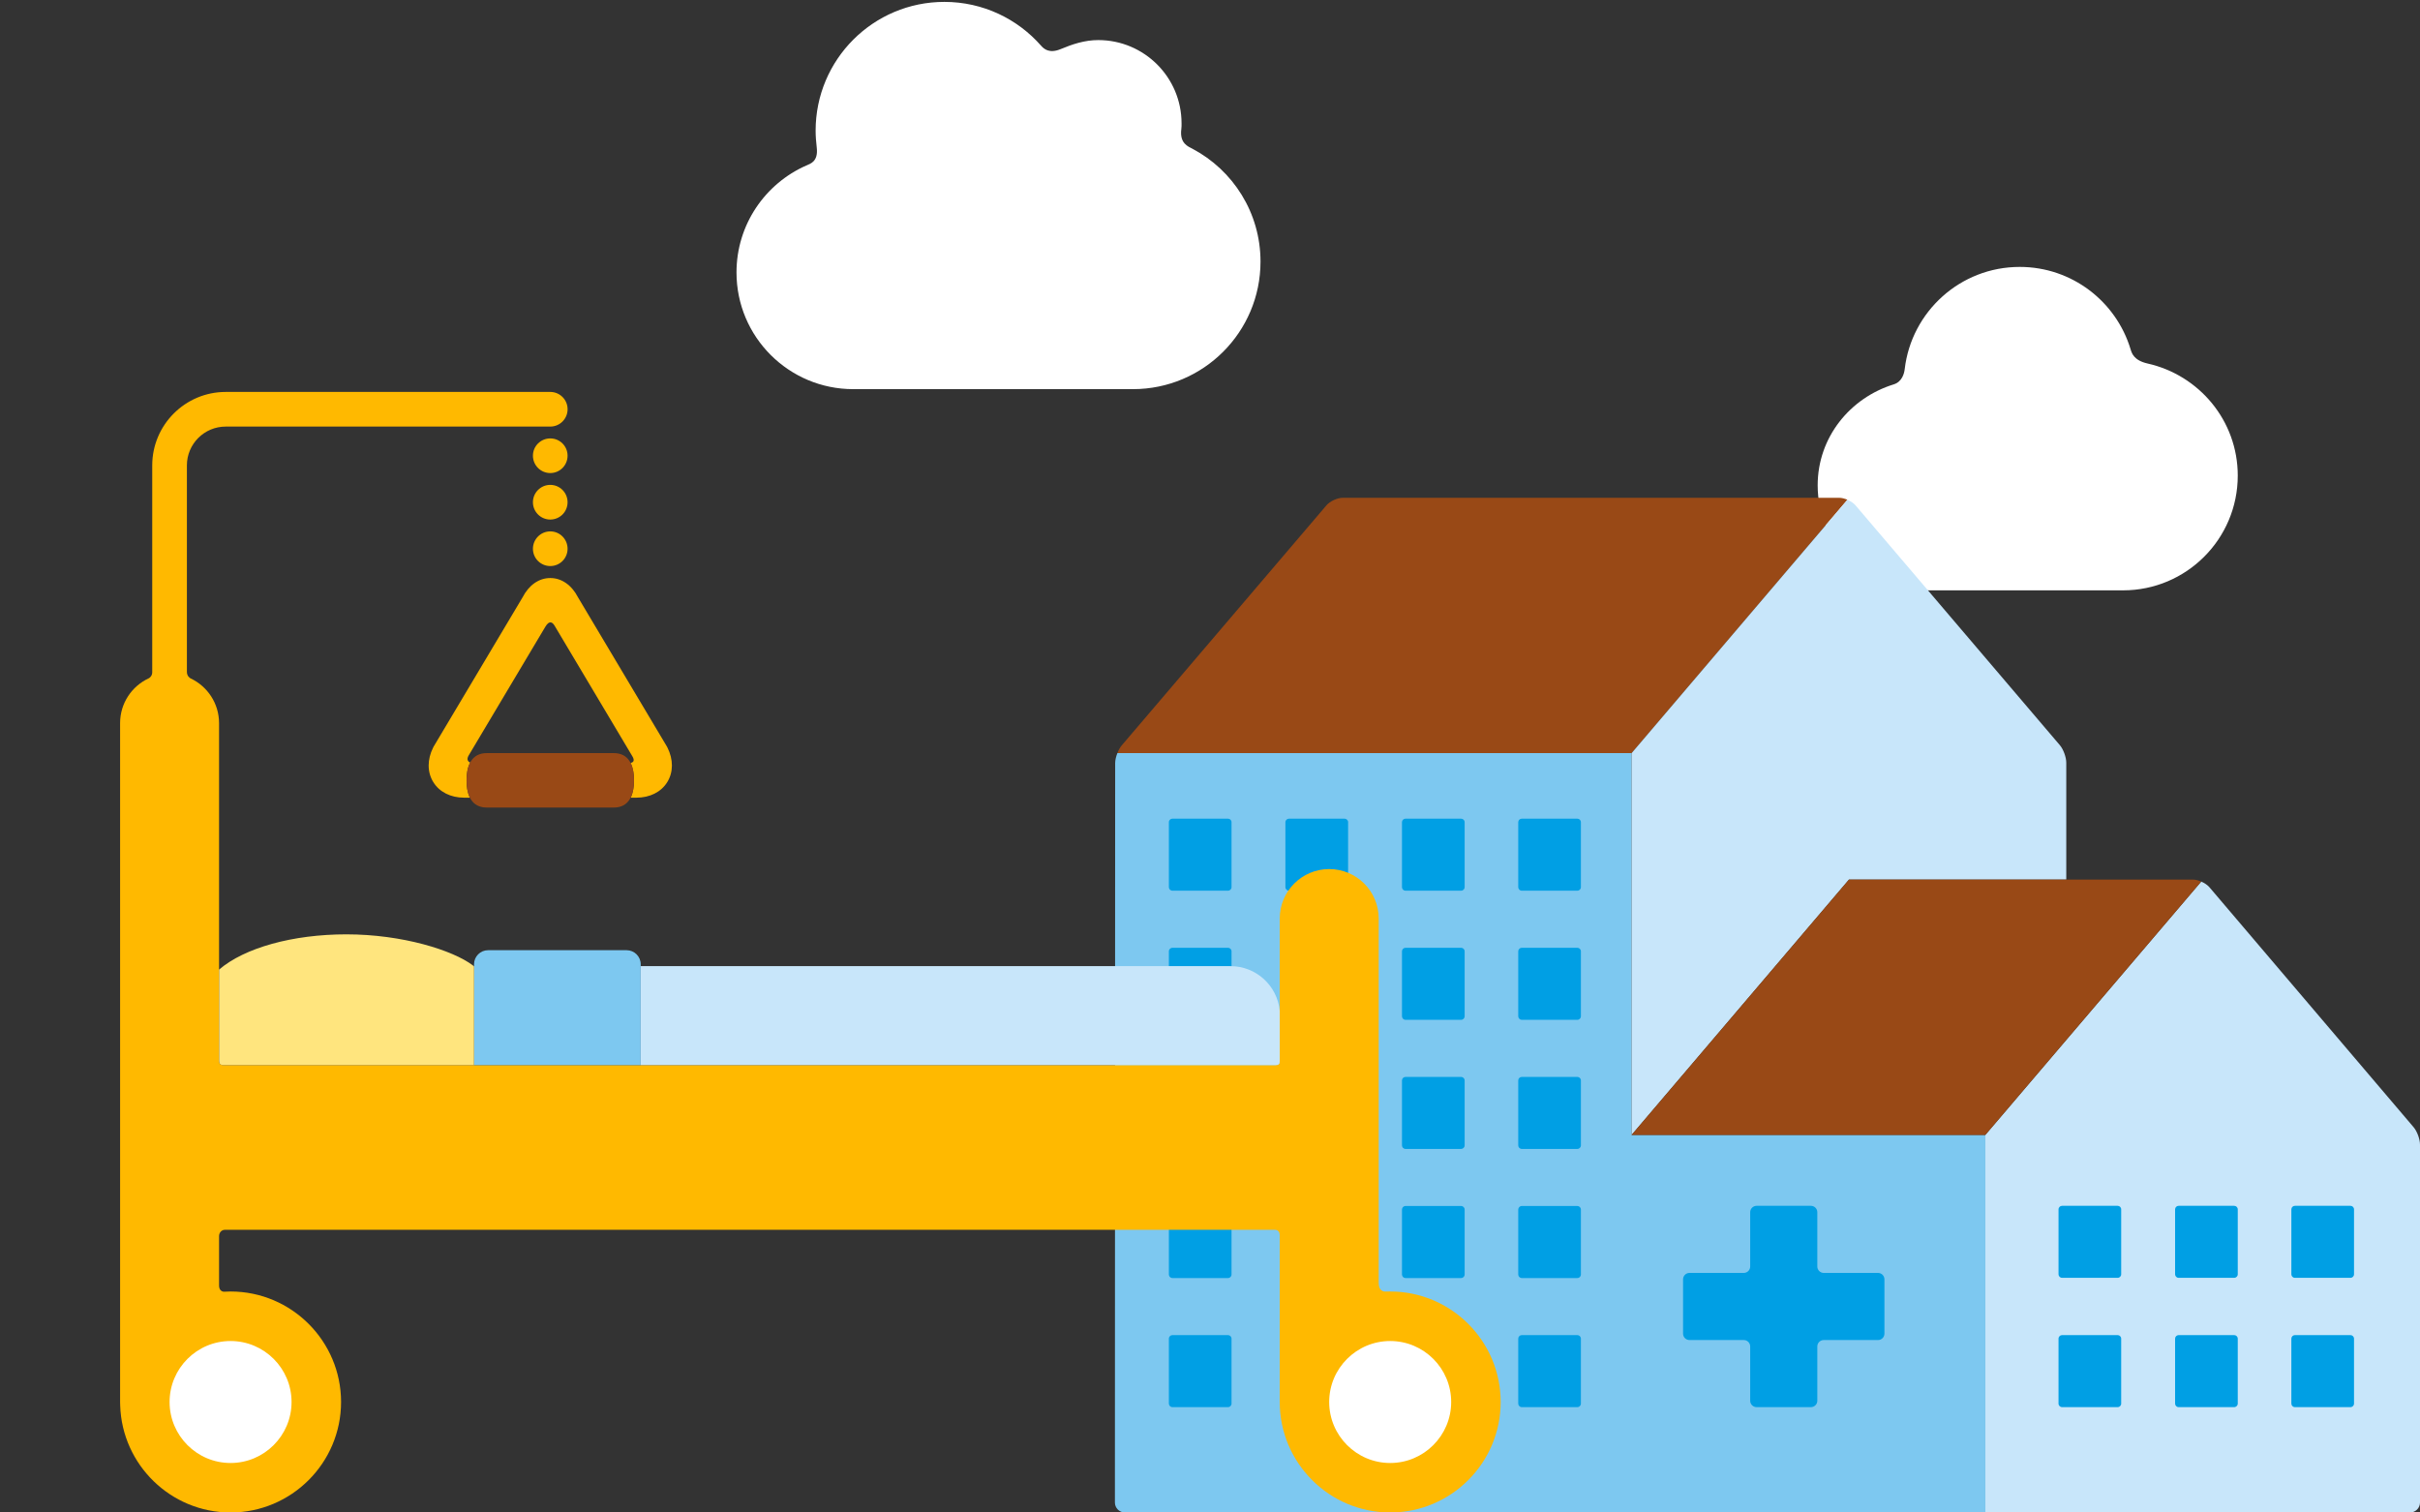 <?xml version="1.0" encoding="utf-8"?>
<!-- Generator: Adobe Illustrator 16.0.0, SVG Export Plug-In . SVG Version: 6.00 Build 0)  -->
<!DOCTYPE svg PUBLIC "-//W3C//DTD SVG 1.1//EN" "http://www.w3.org/Graphics/SVG/1.1/DTD/svg11.dtd">
<svg version="1.1" id="Lager_1" xmlns="http://www.w3.org/2000/svg" xmlns:xlink="http://www.w3.org/1999/xlink" x="0px" y="0px"
	 viewBox="0 0 1280 800" enable-background="new 0 0 1280 800" xml:space="preserve">
<rect x="0" y="0" width="1280" height="800" fill="#333333" stroke="none"/>
<path fill="#FFFFFF" d="M1126.896,184.673c-7.615-25.167-30.973-43.493-58.621-43.493c-31.402,0-57.275,23.635-60.832,54.079
	c-0.26,2.231-1.348,6.681-5.824,8.054c-23.08,7.119-40.209,28.031-40.209,53.395c0,30.674,24.869,55.543,55.553,55.543
	c23.123,0,81.904,0,105.953,0c33.52,0,60.693-27.174,60.693-60.694c0-29.052-20.453-53.165-47.678-59.282
	C1128.59,190.623,1127.533,186.774,1126.896,184.673z"/>
<path fill="#FFFFFF" d="M624.844,68.17c0.132-0.961,0.107-1.949,0.107-2.938c0-24.315-19.727-44.034-44.051-44.034
	c-7.141,0-13.665,2.163-19.828,4.752c-5.987,2.507-8.868-0.007-10.396-1.751C538.2,9.981,519.899,1,499.499,1
	c-37.606,0-68.095,30.493-68.095,68.101c0,3.009,0.248,5.967,0.589,8.884c0.886,7.487-3.31,8.58-5.523,9.555
	c-21.732,9.563-36.914,31.287-36.914,56.556c0,34.1,27.643,61.734,61.755,61.734c34.106,0,110.667,0,147.928,0
	c37.275,0,67.478-30.212,67.478-67.465c0-25.868-14.564-48.332-35.937-59.654C628.498,77.501,623.784,75.89,624.844,68.17z"/>
<g>
	<g>
		<path fill="#7DC8F0" d="M863.001,600.287v-2.247V398.343H591.014c-0.72,1.783-1.16,3.691-1.176,5.25l-0.072,195.606
			l-0.059,195.528c-0.016,2.893,2.365,5.272,5.272,5.272h455.126V600.287H863.001z"/>
		<path fill="#C8E6FA" d="M1168.6,469.265c-1.014-1.175-2.6-2.232-4.318-2.974l-109.138,128.092l-5.038,5.904V800h224.637
			c2.894,0,5.258-2.38,5.258-5.272V605.456c0-2.907-1.527-7.093-3.407-9.281L1168.6,469.265z"/>
		<path fill="#994916" d="M591.014,398.343h271.987l114.14-134.013c-1.483-0.638-3.04-1.036-4.406-1.036H710.271
			c-2.893,0-6.813,1.799-8.694,4.003l-54.151,63.514l-54.165,63.513C592.395,395.353,591.602,396.792,591.014,398.343z"/>
		<path fill="#C8E6FA" d="M977.141,264.33l-114.14,134.013V598.04v2.247l114.962-135.046h114.94v-5.259v-56.581
			c0-2.9-1.527-7.065-3.407-9.275L981.43,267.29C980.415,266.116,978.83,265.058,977.141,264.33z"/>
	</g>
	<path fill="#009FE4" d="M651.392,469.249c0,1.029-0.837,1.865-1.865,1.865h-29.418c-1.014,0-1.865-0.836-1.865-1.865v-34.367
		c0-1.027,0.852-1.864,1.865-1.864h29.418c1.028,0,1.865,0.837,1.865,1.864V469.249z"/>
	<path fill="#009FE4" d="M651.392,537.529c0,1.043-0.837,1.88-1.865,1.88h-29.418c-1.014,0-1.865-0.837-1.865-1.88v-34.354
		c0-1.027,0.852-1.865,1.865-1.865h29.418c1.028,0,1.865,0.838,1.865,1.865V537.529z"/>
	<path fill="#009FE4" d="M713.047,469.249c0,1.029-0.852,1.865-1.879,1.865h-29.404c-1.027,0-1.88-0.836-1.88-1.865v-34.367
		c0-1.027,0.853-1.864,1.88-1.864h29.404c1.027,0,1.879,0.837,1.879,1.864V469.249z"/>
	<path fill="#009FE4" d="M774.688,469.249c0,1.029-0.838,1.865-1.88,1.865h-29.402c-1.029,0-1.865-0.836-1.865-1.865v-34.367
		c0-1.027,0.836-1.864,1.865-1.864h29.402c1.042,0,1.88,0.837,1.88,1.864V469.249z"/>
	<path fill="#009FE4" d="M836.183,469.249c0,1.029-0.853,1.865-1.865,1.865H804.9c-1.029,0-1.865-0.836-1.865-1.865v-34.367
		c0-1.027,0.836-1.864,1.865-1.864h29.417c1.013,0,1.865,0.837,1.865,1.864V469.249z"/>
	<path fill="#009FE4" d="M713.047,537.529c0,1.043-0.852,1.88-1.879,1.88h-29.404c-1.027,0-1.88-0.837-1.88-1.88v-34.354
		c0-1.027,0.853-1.865,1.88-1.865h29.404c1.027,0,1.879,0.838,1.879,1.865V537.529z"/>
	<path fill="#009FE4" d="M774.688,537.529c0,1.043-0.838,1.88-1.88,1.88h-29.402c-1.029,0-1.865-0.837-1.865-1.88v-34.354
		c0-1.027,0.836-1.865,1.865-1.865h29.402c1.042,0,1.88,0.838,1.88,1.865V537.529z"/>
	<path fill="#009FE4" d="M836.183,537.529c0,1.043-0.853,1.88-1.865,1.88H804.9c-1.029,0-1.865-0.837-1.865-1.88v-34.354
		c0-1.027,0.836-1.865,1.865-1.865h29.417c1.013,0,1.865,0.838,1.865,1.865V537.529z"/>
	<path fill="#009FE4" d="M651.392,605.823c0,1.044-0.837,1.88-1.865,1.88h-29.418c-1.014,0-1.865-0.836-1.865-1.88v-34.353
		c0-1.027,0.852-1.851,1.865-1.851h29.418c1.028,0,1.865,0.823,1.865,1.851V605.823z"/>
	<path fill="#009FE4" d="M713.047,605.823c0,1.044-0.852,1.88-1.879,1.88h-29.404c-1.027,0-1.88-0.836-1.88-1.88v-34.353
		c0-1.027,0.853-1.851,1.88-1.851h29.404c1.027,0,1.879,0.823,1.879,1.851V605.823z"/>
	<path fill="#009FE4" d="M774.688,605.823c0,1.044-0.838,1.88-1.88,1.88h-29.402c-1.029,0-1.865-0.836-1.865-1.88v-34.353
		c0-1.027,0.836-1.851,1.865-1.851h29.402c1.042,0,1.88,0.823,1.88,1.851V605.823z"/>
	<path fill="#009FE4" d="M836.183,605.823c0,1.044-0.853,1.88-1.865,1.88H804.9c-1.029,0-1.865-0.836-1.865-1.88v-34.353
		c0-1.027,0.836-1.851,1.865-1.851h29.417c1.013,0,1.865,0.823,1.865,1.851V605.823z"/>
	<path fill="#009FE4" d="M651.392,674.133c0,1.014-0.837,1.865-1.865,1.865h-29.418c-1.014,0-1.865-0.852-1.865-1.865v-34.368
		c0-1.027,0.852-1.88,1.865-1.88h29.418c1.028,0,1.865,0.853,1.865,1.88V674.133z"/>
	<path fill="#009FE4" d="M713.047,674.133c0,1.014-0.852,1.865-1.879,1.865h-29.404c-1.027,0-1.88-0.852-1.88-1.865v-34.368
		c0-1.027,0.853-1.88,1.88-1.88h29.404c1.027,0,1.879,0.853,1.879,1.88V674.133z"/>
	<path fill="#009FE4" d="M774.688,674.133c0,1.014-0.838,1.865-1.88,1.865h-29.402c-1.029,0-1.865-0.852-1.865-1.865v-34.368
		c0-1.027,0.836-1.88,1.865-1.88h29.402c1.042,0,1.88,0.853,1.88,1.88V674.133z"/>
	<path fill="#009FE4" d="M713.047,742.412c0,1.027-0.852,1.865-1.879,1.865h-29.404c-1.027,0-1.88-0.838-1.88-1.865V708.06
		c0-1.027,0.853-1.88,1.88-1.88h29.404c1.027,0,1.879,0.853,1.879,1.88V742.412z"/>
	<path fill="#009FE4" d="M774.688,742.412c0,1.027-0.838,1.865-1.88,1.865h-29.402c-1.029,0-1.865-0.838-1.865-1.865V708.06
		c0-1.027,0.836-1.88,1.865-1.88h29.402c1.042,0,1.88,0.853,1.88,1.88V742.412z"/>
	<path fill="#009FE4" d="M836.183,674.133c0,1.014-0.853,1.865-1.865,1.865H804.9c-1.029,0-1.865-0.852-1.865-1.865v-34.368
		c0-1.027,0.836-1.88,1.865-1.88h29.417c1.013,0,1.865,0.853,1.865,1.88V674.133z"/>
	<path fill="#009FE4" d="M651.392,742.412c0,1.027-0.837,1.865-1.865,1.865h-29.418c-1.014,0-1.865-0.838-1.865-1.865V708.06
		c0-1.042,0.852-1.88,1.865-1.88h29.418c1.028,0,1.865,0.838,1.865,1.88V742.412z"/>
	<path fill="#009FE4" d="M836.183,742.412c0,1.027-0.853,1.865-1.865,1.865H804.9c-1.029,0-1.865-0.838-1.865-1.865V708.06
		c0-1.042,0.836-1.88,1.865-1.88h29.417c1.013,0,1.865,0.838,1.865,1.88V742.412z"/>
	<path fill="#009FE4" d="M1121.954,674.029c0,1.014-0.838,1.852-1.865,1.852h-29.418c-1.014,0-1.866-0.838-1.866-1.852v-34.366
		c0-1.044,0.853-1.865,1.866-1.865h29.418c1.027,0,1.865,0.821,1.865,1.865V674.029z"/>
	<path fill="#009FE4" d="M1183.609,674.029c0,1.014-0.853,1.852-1.88,1.852h-29.402c-1.029,0-1.865-0.838-1.865-1.852v-34.366
		c0-1.044,0.836-1.865,1.865-1.865h29.402c1.027,0,1.88,0.821,1.88,1.865V674.029z"/>
	<path fill="#009FE4" d="M1245.104,674.029c0,1.014-0.851,1.852-1.865,1.852h-29.417c-1.029,0-1.865-0.838-1.865-1.852v-34.366
		c0-1.044,0.836-1.865,1.865-1.865h29.417c1.015,0,1.865,0.821,1.865,1.865V674.029z"/>
	<path fill="#009FE4" d="M1121.954,742.412c0,1.027-0.838,1.865-1.865,1.865h-29.418c-1.014,0-1.866-0.838-1.866-1.865V708.06
		c0-1.042,0.853-1.88,1.866-1.88h29.418c1.027,0,1.865,0.838,1.865,1.88V742.412z"/>
	<path fill="#009FE4" d="M1183.609,742.412c0,1.027-0.853,1.865-1.88,1.865h-29.402c-1.029,0-1.865-0.838-1.865-1.865V708.06
		c0-1.042,0.836-1.88,1.865-1.88h29.402c1.027,0,1.88,0.838,1.88,1.88V742.412z"/>
	<path fill="#009FE4" d="M1245.104,742.412c0,1.027-0.851,1.865-1.865,1.865h-29.417c-1.029,0-1.865-0.838-1.865-1.865V708.06
		c0-1.042,0.836-1.88,1.865-1.88h29.417c1.015,0,1.865,0.838,1.865,1.88V742.412z"/>
	<path fill="#009FE4" d="M964.599,673.28c-1.851,0-3.378-1.526-3.378-3.378v-28.727c0-1.865-1.528-3.378-3.394-3.378H929.1
		c-1.851,0-3.378,1.513-3.378,3.378v28.727c0,1.852-1.527,3.378-3.378,3.378h-28.734c-1.865,0-3.394,1.527-3.394,3.393v28.743
		c0,1.85,1.528,3.378,3.394,3.378h28.734c1.851,0,3.378,1.513,3.378,3.378v28.728c0,1.865,1.527,3.378,3.378,3.378h28.728
		c1.865,0,3.394-1.513,3.394-3.378v-28.728c0-1.865,1.527-3.378,3.378-3.378h28.728c1.879,0,3.393-1.528,3.393-3.378v-28.743
		c0-1.865-1.514-3.393-3.393-3.393H964.599z"/>
	<g>
		<path fill="#994916" d="M863.001,600.287h187.104l114.176-133.996c-1.468-0.639-3.025-1.05-4.377-1.05h-61.729H977.963
			L863.001,600.287z"/>
	</g>
</g>
<g>
	<g>
		<path fill="#FFB900" d="M229.114,395.376c0.101-0.217,0.195-0.405,0.317-0.593l46.982-78.849
			c3.348-6.494,8.67-10.196,14.65-10.196c5.965,0,11.31,3.702,14.657,10.196l46.981,78.849c0.109,0.188,0.217,0.376,0.318,0.593
			c3.189,6.377,3.167,13.045-0.072,18.295c-3.232,5.235-9.198,8.243-16.328,8.243h-3.051c1.265-2.488,1.778-5.698,1.778-9.168
			c0-3.501-0.535-6.726-1.815-9.229c1.772-0.289,2.134-1.489,0.983-3.442c-8.504-14.26-40.111-67.265-41.102-69
			c-1.143-1.996-2.813-3.152-4.931,0.376c-1.801,2.993-31.782,53.352-40.575,68.104c-1.136,1.895-0.607,3.225,0.81,3.761
			c-1.367,2.53-1.946,5.828-1.946,9.43c0,3.47,0.528,6.68,1.787,9.168h-3.052c-7.145,0-13.096-3.008-16.321-8.243
			C225.939,408.422,225.911,401.754,229.114,395.376z"/>
	</g>
	<g>
		<path fill="#FFB900" d="M291.056,299.403L291.056,299.403c-5.054,0-9.176-4.093-9.176-9.14l0,0c0-5.077,4.122-9.198,9.176-9.198
			l0,0c5.07,0,9.148,4.121,9.148,9.198C300.204,295.311,296.126,299.403,291.056,299.403z M291.056,274.803L291.056,274.803
			c-5.054,0-9.176-4.092-9.176-9.155l0,0c0-5.062,4.122-9.183,9.176-9.183l0,0c5.07,0,9.148,4.121,9.148,9.183
			C300.204,270.71,296.126,274.803,291.056,274.803z M291.056,250.217L291.056,250.217c-5.054,0-9.176-4.107-9.176-9.183l0,0
			c0-5.063,4.122-9.141,9.176-9.141l0,0c5.07,0,9.148,4.078,9.148,9.141C300.204,246.109,296.126,250.217,291.056,250.217z"/>
	</g>
	<path fill="#FFB900" d="M80.52,355.576c0-1.836,0-109.423,0-109.423c0-21.419,17.441-38.846,38.846-38.846h171.699
		c5.055,0,9.147,4.107,9.147,9.155c0,5.061-4.092,9.169-9.147,9.169H119.365c-11.302,0-20.507,9.198-20.507,20.522
		c0,0,0,107.08,0,109.206c0,2.14,1.359,3.181,2.003,3.485c8.851,4.18,14.997,13.189,15.005,23.646c0,0,0,176.738,0,178.475
		c0,1.705,0.737,2.399,2.314,2.399c1.526,0,518.932,0,556.547,0c1.404,0,2.155-0.435,2.155-2.14c0-1.708,0-75.393,0-75.393
		c0-14.448,11.715-26.165,26.162-26.165c14.464,0,26.186,11.717,26.186,26.165c0,0,0,188.518,0,192.741
		c0,4.222,2.51,4.641,3.768,4.584c0.768-0.014,1.548-0.044,2.308-0.044c32.229,0,58.435,26.235,58.435,58.442
		c0,32.224-26.206,58.443-58.435,58.443c-32.215,0-58.423-26.22-58.423-58.443c0,0,0-85.994,0-88.062
		c0-2.068-1.004-3.021-2.725-3.021c-1.649,0-510.066,0-555.11,0c-2.09,0-3.182,1.72-3.182,3.369c0,1.271,0,18.656,0,26.162
		c0,2.632,1.793,3.269,2.682,3.226c1.113-0.072,2.264-0.116,3.406-0.116c32.223,0,58.443,26.235,58.443,58.442
		c0,32.224-26.221,58.443-58.443,58.443c-31.601,0-57.394-25.208-58.385-56.577c-0.029-0.564-0.05-1.157-0.05-1.866V382.491
		c0-10.53,6.211-19.567,15.15-23.719C79.29,358.497,80.52,357.398,80.52,355.576z"/>
	<path fill="#FFFFFF" d="M735.305,773.823c17.794,0,32.265-14.477,32.265-32.267c0-17.789-14.471-32.252-32.265-32.252
		c-17.782,0-32.261,14.463-32.261,32.252C703.044,759.347,717.522,773.823,735.305,773.823z"/>
	<path fill="#FFFFFF" d="M121.954,773.823c17.782,0,32.258-14.477,32.258-32.267c0-17.789-14.477-32.252-32.258-32.252
		c-17.789,0-32.258,14.463-32.258,32.252C89.696,759.347,104.165,773.823,121.954,773.823z"/>
	<g>
		<path fill="#7DC8F0" d="M250.728,563.365v-52.209v-1.115c0-4.106,3.334-7.446,7.405-7.446h73.333c4.085,0,7.426,3.34,7.426,7.446
			v0.984v52.34C307.956,563.365,278.033,563.365,250.728,563.365z"/>
		<path fill="#C8E6FA" d="M674.727,563.365c-20.882,0-189.573,0-335.835,0v-52.34h311.952c13.581,0,24.746,10.341,26.039,23.589
			c0,14.101,0,25.932,0,26.611C676.882,562.931,676.131,563.365,674.727,563.365z"/>
		<path fill="#FFE57E" d="M118.18,563.365c-1.577,0-2.314-0.694-2.314-2.399c0-0.58,0-21.146,0-48.104
			c13.442-11.569,39.077-18.656,67.322-18.656c29.771,0,56.382,8.475,66.854,16.371c0.237,0.172,0.448,0.391,0.686,0.579v52.209
			C174.518,563.365,118.678,563.365,118.18,563.365z"/>
	</g>
	<g>
		<path fill="#994916" d="M257.46,427.137h67.192c7.954,0,10.695-6.437,10.695-14.39c0-7.956-2.741-14.406-10.695-14.406H257.46
			c-7.955,0-10.688,6.45-10.688,14.406C246.772,420.7,249.506,427.137,257.46,427.137z"/>
	</g>
</g>
</svg>
